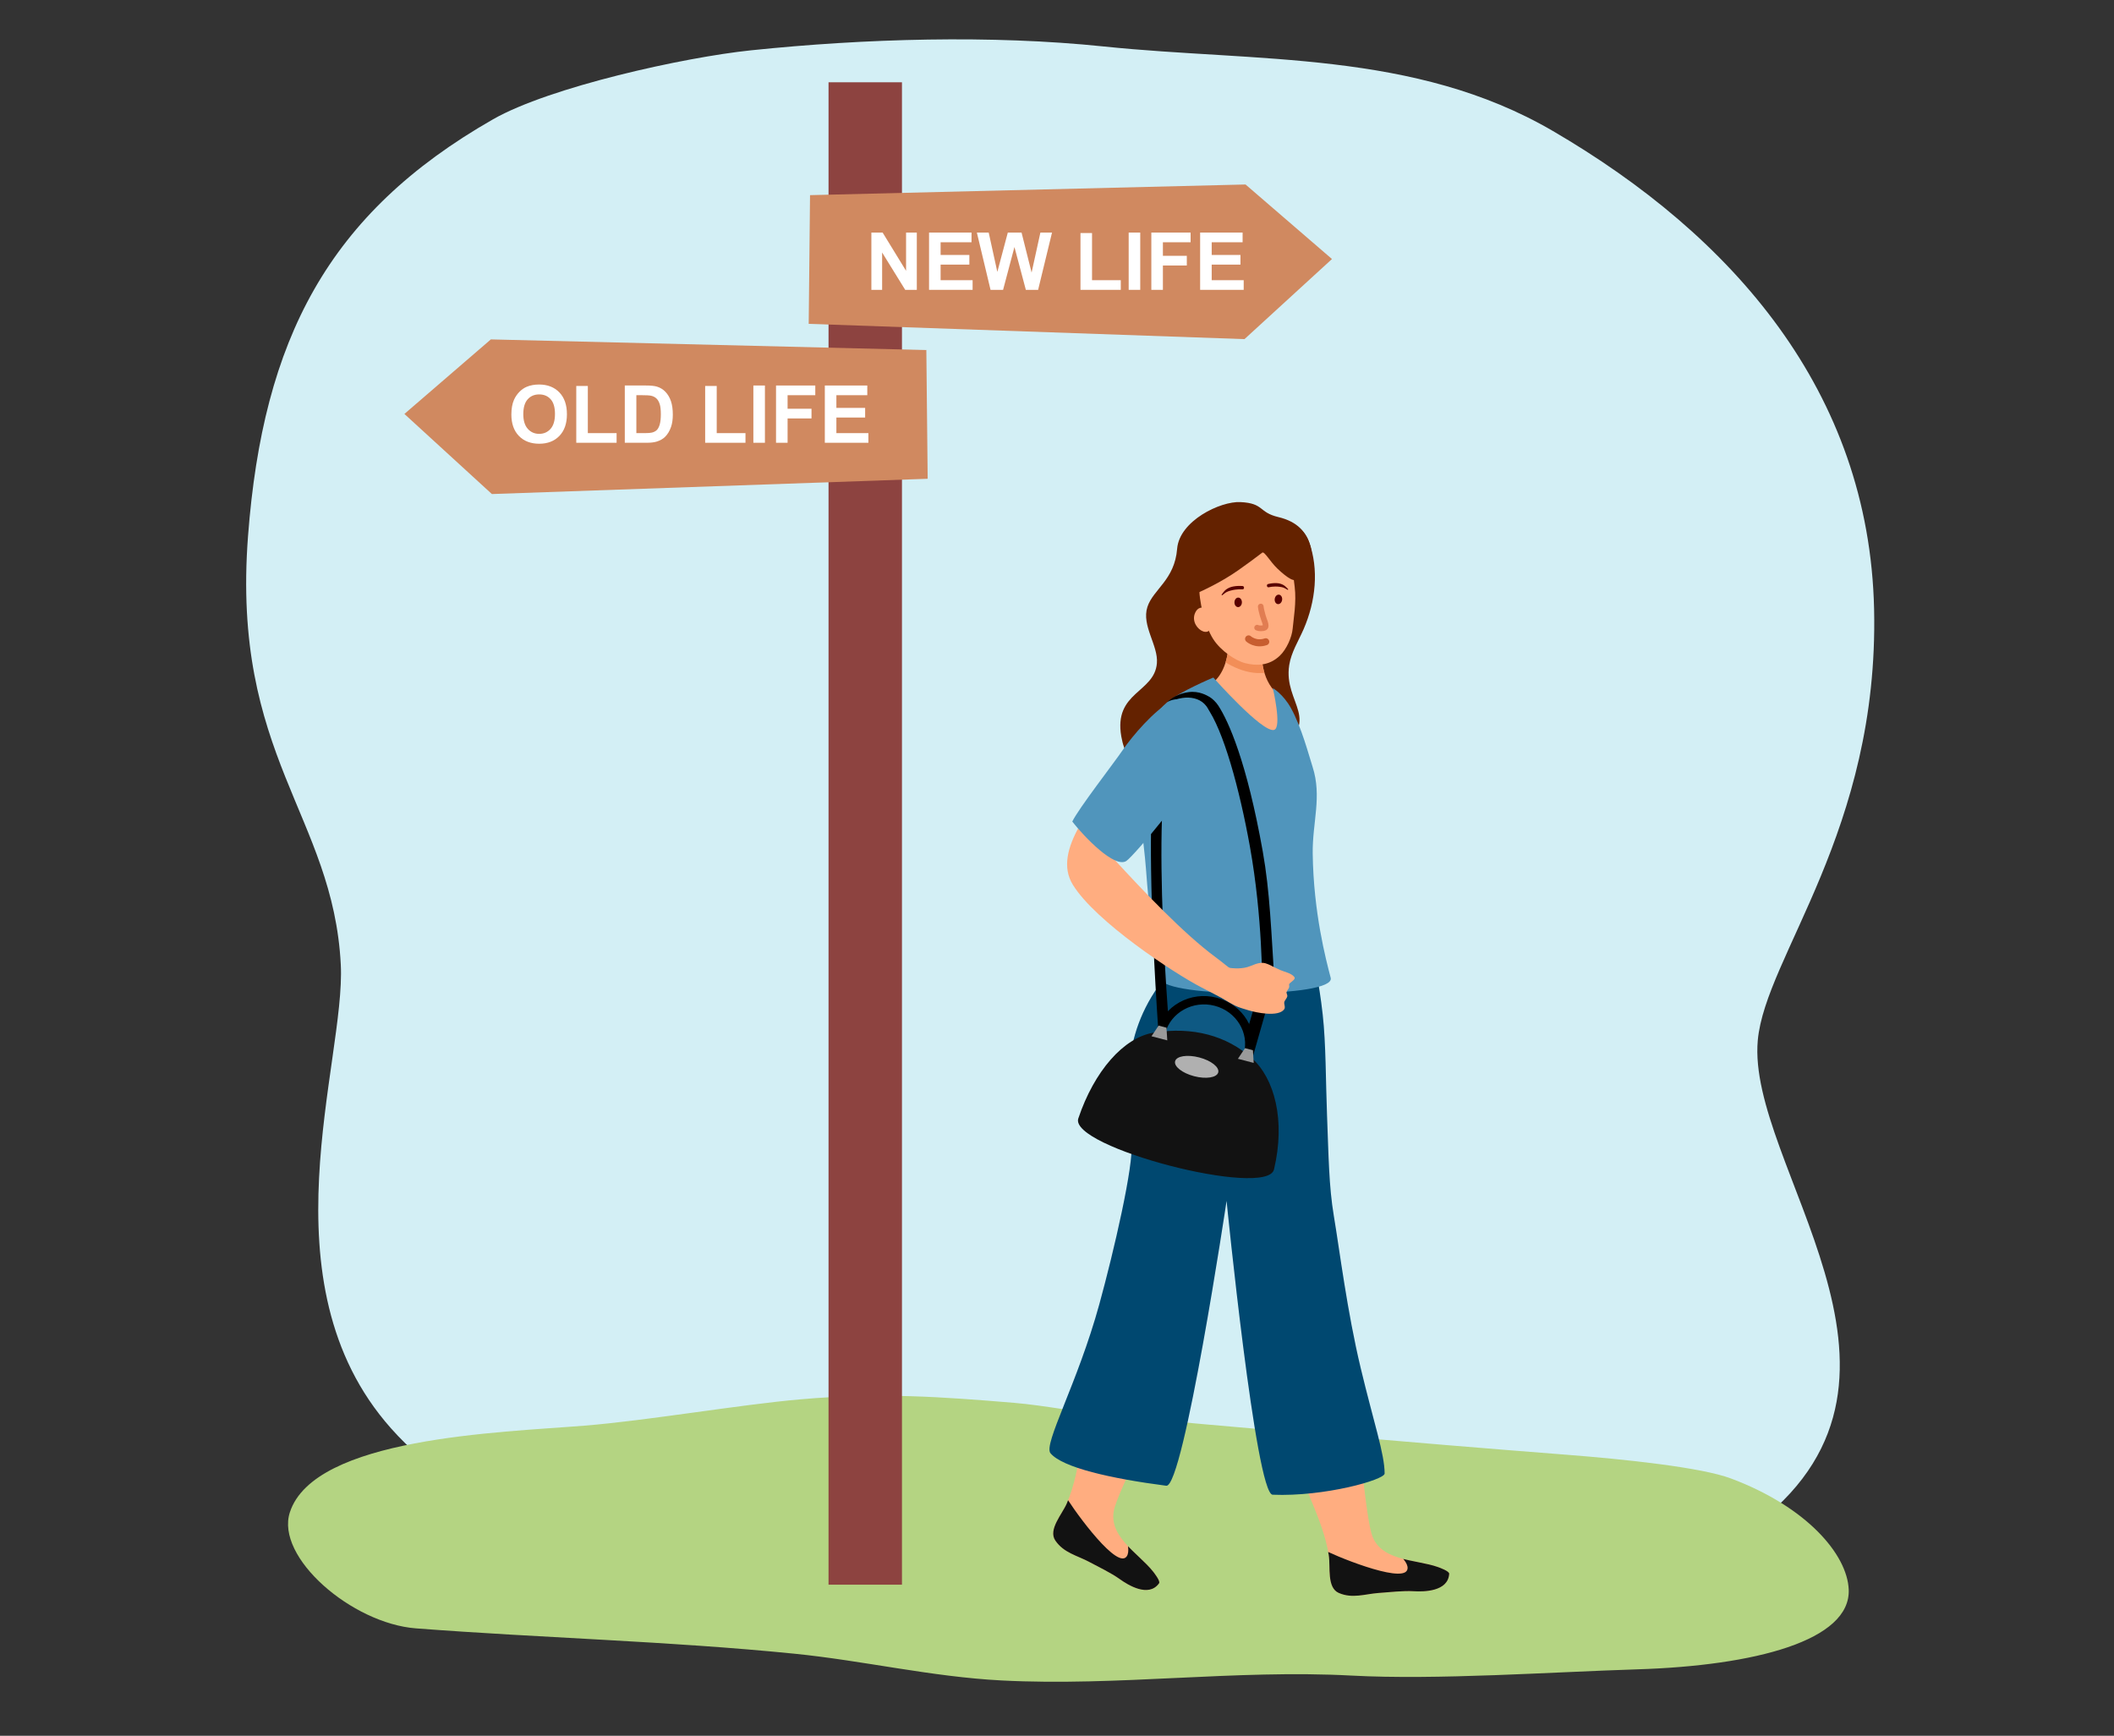 <?xml version="1.0" encoding="UTF-8"?>
<svg xmlns="http://www.w3.org/2000/svg" version="1.1" xmlns:xlink="http://www.w3.org/1999/xlink" viewBox="0 0 1920 1576.52">
  <rect x="0" y="0" width="1920" height="1576.52" fill="#333333" stroke="none"/>
  <defs>
    <style>
      .cls-1 {
        fill: #590000;
      }

      .cls-1, .cls-2, .cls-3, .cls-4, .cls-5, .cls-6, .cls-7, .cls-8, .cls-9, .cls-10, .cls-11, .cls-12, .cls-13, .cls-14, .cls-15 {
        fill-rule: evenodd;
      }

      .cls-2 {
        fill: #9a9a9a;
      }

      .cls-3 {
        fill: #121212;
      }

      .cls-4 {
        fill: #f28e58;
      }

      .cls-5 {
        fill: #d08960;
      }

      .cls-6 {
        fill: #004870;
      }

      .cls-7 {
        fill: #ffad80;
      }

      .cls-8 {
        fill: #5095bc;
      }

      .cls-16 {
        fill: #fff;
      }

      .cls-9 {
        fill: #d3eff5;
      }

      .cls-17 {
        clip-path: url(#clippath-1);
      }

      .cls-10 {
        fill: #642200;
      }

      .cls-18 {
        clip-rule: evenodd;
      }

      .cls-18, .cls-19, .cls-20 {
        fill: none;
      }

      .cls-11 {
        fill: #0e5983;
      }

      .cls-12 {
        fill: #8d4340;
      }

      .cls-13 {
        fill: #b0b0b0;
      }

      .cls-19 {
        stroke: #e17d52;
        stroke-width: 5.18px;
      }

      .cls-19, .cls-20 {
        stroke-linecap: round;
        stroke-linejoin: round;
      }

      .cls-21 {
        clip-path: url(#clippath-2);
      }

      .cls-22 {
        clip-path: url(#clippath);
      }

      .cls-15 {
        fill: #b4d482;
      }

      .cls-20 {
        stroke: #c75d2f;
        stroke-width: 6.39px;
      }
    </style>
    <clipPath id="clippath">
      <path class="cls-18" d="M1144.43,1199.99c-2.79-15.51,65.48-20.05,73.12,14.88,18.22,83.35,20.86,149.76,27.83,177.02,6.78,26.49,39.97,24.02,60.57,31.35,1.57.56,10.38,3.72,10.24,6.1-.94,16.46-23.55,16.38-32.03,15.88-10.12-.6-21.88.88-31.94,1.57-12.17.84-23.84,5.44-36.31-.02-10.99-4.81-7.41-23.7-9.07-34.24-5.47-34.63-25.94-65.44-42.18-119.89-9.87-33.07-15.8-68.04-20.24-92.67h0Z"/>
    </clipPath>
    <clipPath id="clippath-1">
      <path class="cls-18" d="M1028.77,1152.23c5.86-14.61,66.12,18.01,54.07,51.64-28.76,80.24-61.74,137.82-70.29,164.61-8.3,26.03,21.13,41.66,34.7,58.87,1.04,1.31,6.83,8.69,5.45,10.63-9.52,13.42-28.64,1.28-35.56-3.67-8.26-5.91-19-10.94-27.9-15.73-10.76-5.79-23.09-8.13-30.76-19.4-6.76-9.94,6.29-24,10.47-33.81,13.73-32.22,12.73-69.21,27.83-123.94,9.18-33.25,22.69-65.99,32-89.2h0Z"/>
    </clipPath>
    <clipPath id="clippath-2">
      <path class="cls-18" d="M1085.78,626.18s28.97.95,30.37-44.77l29.83,8.74s-2.01,22.33,11.16,37.07c1.72,1.92,2.39,2.4,3.67,4.19,0,0,.24,1.58.84,3.41,6.25,19.16-3.97,63.3-21.31,52.67,0,0-49.33-54.92-54.55-61.29h0Z"/>
    </clipPath>
  </defs>
  <!-- Generator: Adobe Illustrator 28.7.1, SVG Export Plug-In . SVG Version: 1.2.0 Build 142)  -->
  <g>
    <g id="Layer_1">
      <g>
        <path class="cls-9" d="M1150.68,1452.93c-111.6,6.17-273.36-33.31-314.14-20.92-43.05,13.08-346.55,17.14-481.49-134.83-117.82-132.69-41.06-333.01-45.53-421-6.89-135.6-99.51-189.57-84.24-389.48,13.63-178.41,72.61-292.73,222.49-378.33,51.64-29.49,173.82-56.39,234.31-62.67,103.29-10.73,218.16-14.12,320.44-3.49,139.07,14.44,281.87,3.32,407.7,76.67,163.27,95.17,287.47,236.6,291.9,434.36,4.51,201.65-98.7,315.46-105.64,391.58-10.27,112.55,171.55,303.47,1.49,437.15-161.41,126.88-243.02,59.67-447.28,70.97h0Z"/>
        <path class="cls-15" d="M1013.66,1286.25c-29.66-2.79-65.23-9.85-92.31-12.11-66.55-5.55-121.57-9.54-193.89-3.25-56.18,4.89-139.02,19.31-196.88,23.97-76.86,6.2-245.24,10.68-267.33,78.71-13.25,40.8,56.21,100.92,114.59,105.38,114.99,8.78,229.45,11.58,343.27,22.97,63.03,6.31,124.98,21.04,188.47,24.33,106.04,5.49,212.04-10.11,318.04-4.42,77.42,4.15,181.84-3.26,259.34-5.67,106.95-3.33,194.04-26.14,192.1-72.51-1.34-31.91-38.22-75.13-107.07-100.89-26.83-10.04-95.91-17.39-149.98-21.57-134.41-10.4-324.9-27.1-408.35-34.94h0Z"/>
        <path class="cls-10" d="M1114.75,597.22c1.09,12.92-2.33,51.65-9.59,62.46-12.04,17.94-76.25,69.36-86.76,9.19-7.1-40.66,30.12-39.48,32.34-66.53,1.33-16.22-14.14-34.06-8.62-51.11,5.17-15.93,24.74-24.51,26.99-52.77,2.02-25.39,39.24-43.36,57.52-42.44,21.69,1.09,16.14,9.28,34.42,13.62,17.4,4.13,25.66,13.74,29.23,26.6,1.54,5.54,2.34,20.46-1.24,24.23-28.09,29.6-72.94,10.6-74.29,76.74h0Z"/>
        <path class="cls-10" d="M1157.18,685.08c45.96-31.61,8.14-45.54,13.73-80.99,1.84-11.69,8.31-21.77,12.98-32.45,11.07-25.3,14.18-54.69,4.89-79.75-9.57-25.81-49.87-25.4-73.78-21.37-21.01,3.54-33.19,24.21-42.8,44.81-20.97,44.96-5.85,119.42,25.91,152.21,11.85,12.23,42.67,13.57,59.07,17.54h0Z"/>
        <path class="cls-7" d="M1144.43,1199.99c-2.79-15.51,65.48-20.05,73.12,14.88,18.22,83.35,20.86,149.76,27.83,177.02,6.78,26.49,39.97,24.02,60.57,31.35,1.57.56,10.38,3.72,10.24,6.1-.94,16.46-23.55,16.38-32.03,15.88-10.12-.6-21.88.88-31.94,1.57-12.17.84-23.84,5.44-36.31-.02-10.99-4.81-7.41-23.7-9.07-34.24-5.47-34.63-25.94-65.44-42.18-119.89-9.87-33.07-15.8-68.04-20.24-92.67h0Z"/>
        <g class="cls-22">
          <path class="cls-3" d="M1257.23,1401.33s25,16.07,20.7,24.87c-5.79,11.85-68.51-14.26-76.82-19.26,0,0-34.91,36.58,44.76,53.57,0,0,71.97-9.91,84.61-23.58l-32.36-28.81-40.88-6.8h0Z"/>
        </g>
        <path class="cls-7" d="M1028.77,1152.23c5.86-14.61,66.12,18.01,54.07,51.64-28.76,80.24-61.74,137.82-70.29,164.61-8.3,26.03,21.13,41.66,34.7,58.87,1.04,1.31,6.83,8.69,5.45,10.63-9.52,13.42-28.64,1.28-35.56-3.67-8.26-5.91-19-10.94-27.9-15.73-10.76-5.79-23.09-8.13-30.76-19.4-6.76-9.94,6.29-24,10.47-33.81,13.73-32.22,12.73-69.21,27.83-123.94,9.18-33.25,22.69-65.99,32-89.2h0Z"/>
        <g class="cls-17">
          <path class="cls-3" d="M1017.58,1382.77s12.66,26.94,4.35,32.09c-11.19,6.94-50.49-48.65-54.89-57.31,0,0-48.98,12.3,9.52,69.22,0,0,66.25,30.05,84.2,25.23l-12.14-41.65-31.04-27.59h0Z"/>
        </g>
        <path class="cls-7" d="M1085.78,626.18s28.97.95,30.37-44.77l29.83,8.74s-2.01,22.33,11.16,37.07c1.72,1.92,2.39,2.4,3.67,4.19,0,0,.24,1.58.84,3.41,6.25,19.16-3.97,63.3-21.31,52.67,0,0-49.33-54.92-54.55-61.29h0Z"/>
        <g class="cls-21">
          <path class="cls-4" d="M1095.19,587.62s49.84,52.68,88.15,1.03l-1.64-27.23-96.36-.02,9.86,26.22h0Z"/>
        </g>
        <path class="cls-6" d="M1063.62,881.31c-44.88,50.43-41.89,104.46-35.96,156.39,2.28,20-16.01,98.79-29.26,146.99-19.76,71.87-51.04,127.09-44.32,135.18,10.82,13.02,54.79,23.01,105.16,29.54,15.74,2.04,54.78-258.71,54.78-258.71,0,0,26.5,266.22,41.81,266.86,46.99,1.96,101.74-13.54,101.73-19.25-.01-17.8-9.92-46.42-21.76-95.92-12.32-51.56-19.01-106.04-24.4-138.24-4.47-26.72-4.68-53.56-6.16-91.36-1.2-30.57-.92-64.5-3.92-91.35-3.56-31.85-8.16-48.35-8.22-48.38-7.39-4.12-25.58,15.7-36.5,14.99-20.87-1.37-72.48-2.98-92.99-6.73h0Z"/>
        <path class="cls-8" d="M1054.04,889.18c-6-24.56-10.42-61.5-13.26-100.22-1.85-25.22-8.01-58.86-5.91-92,1.15-18.14,4.37-41.3,24.98-58.99,11.45-9.82,42.12-22.6,42.12-22.6,0,0,44.46,50.21,55.1,47.58,7.52-1.86-1.07-37.98-1.07-37.98,0,0,9.31,5.22,16.55,18.27,9.58,17.27,16.18,42.73,19.54,53.12,8.75,27.08-.21,50.57.15,78.79.7,53.69,12.03,96.5,16.34,112.95,4.83,18.44-150.35,18.22-154.54,1.07h0Z"/>
        <path class="cls-7" d="M1157.5,489.48c14.29,7.96,16.33,26.71,18.37,43.48,1.73,14.17-1.04,28.83-1.8,37.8-.66,7.87-5.54,18.96-11.76,24.85-9.61,9.09-20.93,9.3-31.27,6.73-8.81-2.19-22.3-11.21-29.13-21.83-7.62-11.84-13.3-35.22-12.67-49,1.99-43.42,47.84-53.4,68.26-42.03h0Z"/>
        <path class="cls-10" d="M1072.52,544.87c17.46-6.71,37.1-16.32,52.35-27.12,6.93-4.91,15.2-10.89,21.58-15.83,1.87-1.45,7.22,8.3,13.66,14.44,9.29,8.86,16.88,13.49,17.66,8.4.26-1.7-5.05-19.77-5.59-21.07-12.67-30.64-62.18-29.58-83.74-9.49-8.57,7.98-14.63,39.36-15.92,50.67h0Z"/>
        <path class="cls-7" d="M1097.38,552.47c-3.86-.89-8.39-1.75-11.06,2.55-8.89,14.35,16.38,29.55,13.58,8.52-.34-2.53-1.59-8.77-2.52-11.07h0Z"/>
        <path class="cls-14" d="M1062.01,935.65s-19.85-239.46,6.54-266l-13.72.05s-19.5,18.13-2.71,268.03l9.89-2.08h0Z"/>
        <path class="cls-7" d="M1012.6,781.17c15.79-6.76,38.92-35.77,53.2-54.26,18.36-23.78-38.42-41.46-40.01-39.38-33.13,43.19-70.53,84.87-51.41,116.01,20.5,33.39,91.73,80.31,116.77,93.24,27.33,14.11,8.97,5.57,41.19,17.73,8.96,3.38,14.74-3.75,16.45-8.01,1.75-4.37.11-6.23-2.64-10.32-1.71-2.54,3.98-.28,4.79-2.98.55-1.81-7.82-.04-13.2-5.97-.16-.18-3.77-5.7-3.99-5.71-18.47-.13-13.34-.11-29.45-11.96-29.55-21.74-66.51-61-91.7-88.39h0Z"/>
        <path class="cls-14" d="M1146.29,894.97s.63-60.96-11.08-126.07c-9.47-52.64-24.22-106.33-39.3-126.74-1.75-2.36-7.18-5.01-10.72-5.45-3.16-.39-17.14-4.18-25.03.98,0,0,6.33-7.25,19.3-9.06,9.52-1.33,16.71,2.99,19.19,4.42,2.47,1.43,5.85,4.72,7.84,7.79,9.32,14.32,25.84,50.87,40.39,132.51,6.5,36.5,7.65,72.17,10.93,123.2l-11.51-1.57h0Z"/>
        <polygon class="cls-14" points="1150.77 914.47 1133.93 973.44 1122.53 970.94 1141.23 907.1 1150.77 914.47 1150.77 914.47"/>
        <path class="cls-7" d="M1104.12,902.94c4.16,2.73,12.84,8.07,17.51,10.38,3.7,1.82,7.99,2.93,11.89,4.15,7.32,2.27,27.4,6.45,32.76-.7,1.65-2.2-.68-5.05.37-7.3.72-1.54,2.22-2.98,2.54-4.66.21-1.09-1.03-2.89-.7-3.78,1.07-2.87,2.95-3.28,2.3-6.49-.44-2.15,6.75-4.59,4.73-7.23-2.64-3.45-8.82-4.57-12.61-6.22-13.32-5.81-13.75-9.43-27.14-3.75-6.83,2.9-14.7,2.38-21.92,1.41-.08-.01-1.43-.32-1.56-.21-1.6,1.35-1.87,6.15-2.14,7.96-1.38,9.16-4.51,6.91-6.03,16.45h0Z"/>
        <path class="cls-14" d="M1105.14,906.17c-23.87-6.22-48.26,7.24-54.43,30.05-6.17,22.81,8.19,46.38,32.06,52.6,23.87,6.22,48.26-7.24,54.43-30.05,6.17-22.81-8.2-46.38-32.06-52.6h0Z"/>
        <path class="cls-11" d="M1103.22,913.49c-19.71-5.14-39.85,5.98-44.94,24.81-5.1,18.83,6.77,38.29,26.47,43.43,19.71,5.14,39.85-5.98,44.94-24.81,5.1-18.83-6.77-38.29-26.47-43.43h0Z"/>
        <path class="cls-3" d="M979.36,1015.78c-8.79,26.2,171.41,72.95,177.73,46.33,10.61-44.7.42-82.73-20.21-101.1-22.96-20.44-53.65-28.77-88.86-23.16-27.49,4.38-54.23,34.97-68.65,77.93h0Z"/>
        <path class="cls-13" d="M1089.16,960.4c-10.8-2.82-20.61-1.28-21.88,3.43-1.27,4.71,6.46,10.82,17.27,13.63,10.8,2.82,20.61,1.28,21.88-3.43,1.27-4.71-6.46-10.82-17.27-13.63h0Z"/>
        <polygon class="cls-2" points="1124.31 961.64 1138.65 965.37 1137.93 953.84 1130.77 951.97 1124.31 961.64 1124.31 961.64"/>
        <polygon class="cls-2" points="1045.82 941.17 1060.15 944.91 1059.44 933.37 1052.27 931.51 1045.82 941.17 1045.82 941.17"/>
        <path class="cls-1" d="M1169.37,535.65c-.88-.55-1.72-1.03-2.6-1.47-.83-.41-1.66-.73-2.58-.91-.77-.19-1.56-.27-2.37-.37-1.18-.14-2.38-.22-3.6-.2-2.03.03-4.09.26-6.04.68-.67.15-1.35-.38-1.5-1.19-.15-.81.27-1.59.94-1.74,2.51-.58,5.18-.97,7.79-.83.9.05,1.79.14,2.66.34.9.21,1.77.51,2.62.88.81.38,1.56.82,2.26,1.38,1,.79,1.89,1.71,2.83,2.71.18.14.22.43.11.63-.11.2-.35.25-.52.11h0Z"/>
        <path class="cls-1" d="M1109.62,539.89c.86-1.19,1.68-2.3,2.64-3.29.66-.68,1.39-1.26,2.2-1.78.85-.51,1.75-.98,2.69-1.34.91-.35,1.86-.6,2.83-.79,2.82-.57,5.81-.61,8.65-.43.69.04,1.25.74,1.24,1.56,0,.82-.57,1.46-1.26,1.42-2.23-.11-4.53-.01-6.78.3-1.35.18-2.66.47-3.93.81-.87.24-1.73.46-2.55.8-.97.35-1.82.84-2.65,1.41-.87.61-1.7,1.27-2.56,2-.15.16-.39.15-.53-.04-.14-.19-.14-.47.01-.64h0Z"/>
        <path class="cls-1" d="M1161.14,540.08c-1.88.13-3.42,2.16-3.44,4.54-.02,2.38,1.49,4.2,3.37,4.07,1.88-.13,3.42-2.16,3.44-4.54.02-2.38-1.49-4.2-3.37-4.07h0Z"/>
        <path class="cls-1" d="M1124.14,542.79c-1.86.32-3.18,2.5-2.96,4.87.22,2.37,1.91,4.02,3.77,3.7,1.86-.32,3.18-2.5,2.96-4.87-.22-2.36-1.91-4.02-3.77-3.7h0Z"/>
        <path class="cls-19" d="M1145.06,550.89c.13,2.33,1.24,5.8,1.75,8.05.78,3.39,4.31,9.85,1.88,11.09-1.78.9-5.41.85-6.94.06"/>
        <path class="cls-8" d="M973.89,746.19c5.18-11.16,38.43-54.04,45.48-64.5,9.05-13.41,29.47-36.97,43.81-44.32,13.36-6.85,32.01-5.24,35.9,11.72,2.56,11.14-1.5,28.58-4.97,39.35-6.63,20.58-64.12,88.94-71.15,93.53-10.54,6.89-38.01-21.63-49.07-35.78h0Z"/>
        <path class="cls-20" d="M1134,580.27s6.37,5.82,15.58,2.6"/>
        <polygon class="cls-12" points="819.19 74.73 819.19 1439.27 752.5 1439.27 752.5 74.73 819.19 74.73 819.19 74.73"/>
        <polygon class="cls-5" points="735.7 177.24 734.49 294.13 1130.28 308 1209.74 235.26 1131.23 167.56 735.7 177.24 735.7 177.24"/>
        <polygon class="cls-5" points="841.33 317.94 842.54 434.84 446.75 448.71 367.29 375.96 445.8 308.26 841.33 317.94 841.33 317.94"/>
        <polygon class="cls-16" points="791.41 263.25 791.41 211.23 801.63 211.23 822.92 245.97 822.92 211.23 832.68 211.23 832.68 263.25 822.14 263.25 801.17 229.33 801.17 263.25 791.41 263.25 791.41 263.25"/>
        <polygon class="cls-16" points="843.79 263.25 843.79 211.23 882.36 211.23 882.36 220.03 854.29 220.03 854.29 231.56 880.4 231.56 880.4 240.33 854.29 240.33 854.29 254.48 883.35 254.48 883.35 263.25 843.79 263.25 843.79 263.25"/>
        <polygon class="cls-16" points="899.64 263.25 887.22 211.23 897.97 211.23 905.81 246.96 915.32 211.23 927.81 211.23 936.93 247.56 944.91 211.23 955.48 211.23 942.85 263.25 931.71 263.25 921.35 224.36 911.03 263.25 899.64 263.25 899.64 263.25"/>
        <polygon class="cls-16" points="981.32 263.25 981.32 211.66 991.82 211.66 991.82 254.48 1017.93 254.48 1017.93 263.25 981.32 263.25 981.32 263.25"/>
        <polygon class="cls-16" points="1025.1 263.25 1025.1 211.23 1035.6 211.23 1035.6 263.25 1025.1 263.25 1025.1 263.25"/>
        <polygon class="cls-16" points="1045.68 263.25 1045.68 211.23 1081.34 211.23 1081.34 220.03 1056.18 220.03 1056.18 232.34 1077.9 232.34 1077.9 241.14 1056.18 241.14 1056.18 263.25 1045.68 263.25 1045.68 263.25"/>
        <polygon class="cls-16" points="1090 263.25 1090 211.23 1128.57 211.23 1128.57 220.03 1100.5 220.03 1100.5 231.56 1126.62 231.56 1126.62 240.33 1100.5 240.33 1100.5 254.48 1129.56 254.48 1129.56 263.25 1090 263.25 1090 263.25"/>
        <path class="cls-16" d="M464.45,376.45c0-5.3.79-9.75,2.38-13.34,1.18-2.65,2.8-5.03,4.84-7.13,2.05-2.11,4.29-3.67,6.72-4.68,3.24-1.37,6.98-2.06,11.21-2.06,7.66,0,13.8,2.38,18.4,7.13,4.6,4.75,6.9,11.37,6.9,19.83s-2.28,14.97-6.85,19.71c-4.57,4.74-10.67,7.11-18.31,7.11s-13.89-2.36-18.45-7.08c-4.57-4.72-6.85-11.22-6.85-19.5h0ZM475.27,376.1c0,5.89,1.36,10.35,4.08,13.39,2.72,3.04,6.17,4.56,10.36,4.56s7.62-1.51,10.31-4.52c2.68-3.02,4.03-7.54,4.03-13.57s-1.31-10.41-3.92-13.34c-2.61-2.93-6.09-4.4-10.41-4.4s-7.82,1.48-10.47,4.45c-2.65,2.97-3.97,7.45-3.97,13.43h0Z"/>
        <polygon class="cls-16" points="523.39 402.14 523.39 350.55 533.89 350.55 533.89 393.38 560.01 393.38 560.01 402.14 523.39 402.14 523.39 402.14"/>
        <path class="cls-16" d="M567.46,350.13h19.2c4.33,0,7.63.33,9.9.99,3.05.9,5.67,2.5,7.84,4.79,2.18,2.29,3.83,5.1,4.97,8.43,1.14,3.32,1.7,7.42,1.7,12.29,0,4.28-.53,7.97-1.6,11.07-1.3,3.78-3.16,6.85-5.57,9.19-1.82,1.77-4.28,3.16-7.38,4.15-2.32.73-5.42,1.1-9.3,1.1h-19.76v-52.02h0ZM577.96,358.93v34.45h7.84c2.93,0,5.05-.17,6.35-.5,1.7-.43,3.12-1.15,4.24-2.16,1.12-1.02,2.04-2.69,2.75-5.02.71-2.33,1.06-5.51,1.06-9.53s-.35-7.11-1.06-9.26c-.71-2.15-1.7-3.83-2.98-5.04-1.28-1.21-2.9-2.02-4.86-2.45-1.47-.33-4.34-.5-8.62-.5h-4.72Z"/>
        <polygon class="cls-16" points="640.45 402.14 640.45 350.55 650.95 350.55 650.95 393.38 677.06 393.38 677.06 402.14 640.45 402.14 640.45 402.14"/>
        <polygon class="cls-16" points="684.23 402.14 684.23 350.13 694.73 350.13 694.73 402.14 684.23 402.14 684.23 402.14"/>
        <polygon class="cls-16" points="704.81 402.14 704.81 350.13 740.47 350.13 740.47 358.93 715.31 358.93 715.31 371.24 737.03 371.24 737.03 380.04 715.31 380.04 715.31 402.14 704.81 402.14 704.81 402.14"/>
        <polygon class="cls-16" points="749.13 402.14 749.13 350.13 787.7 350.13 787.7 358.93 759.63 358.93 759.63 370.46 785.75 370.46 785.75 379.22 759.63 379.22 759.63 393.38 788.69 393.38 788.69 402.14 749.13 402.14 749.13 402.14"/>
      </g>
    </g>
  </g>
</svg>